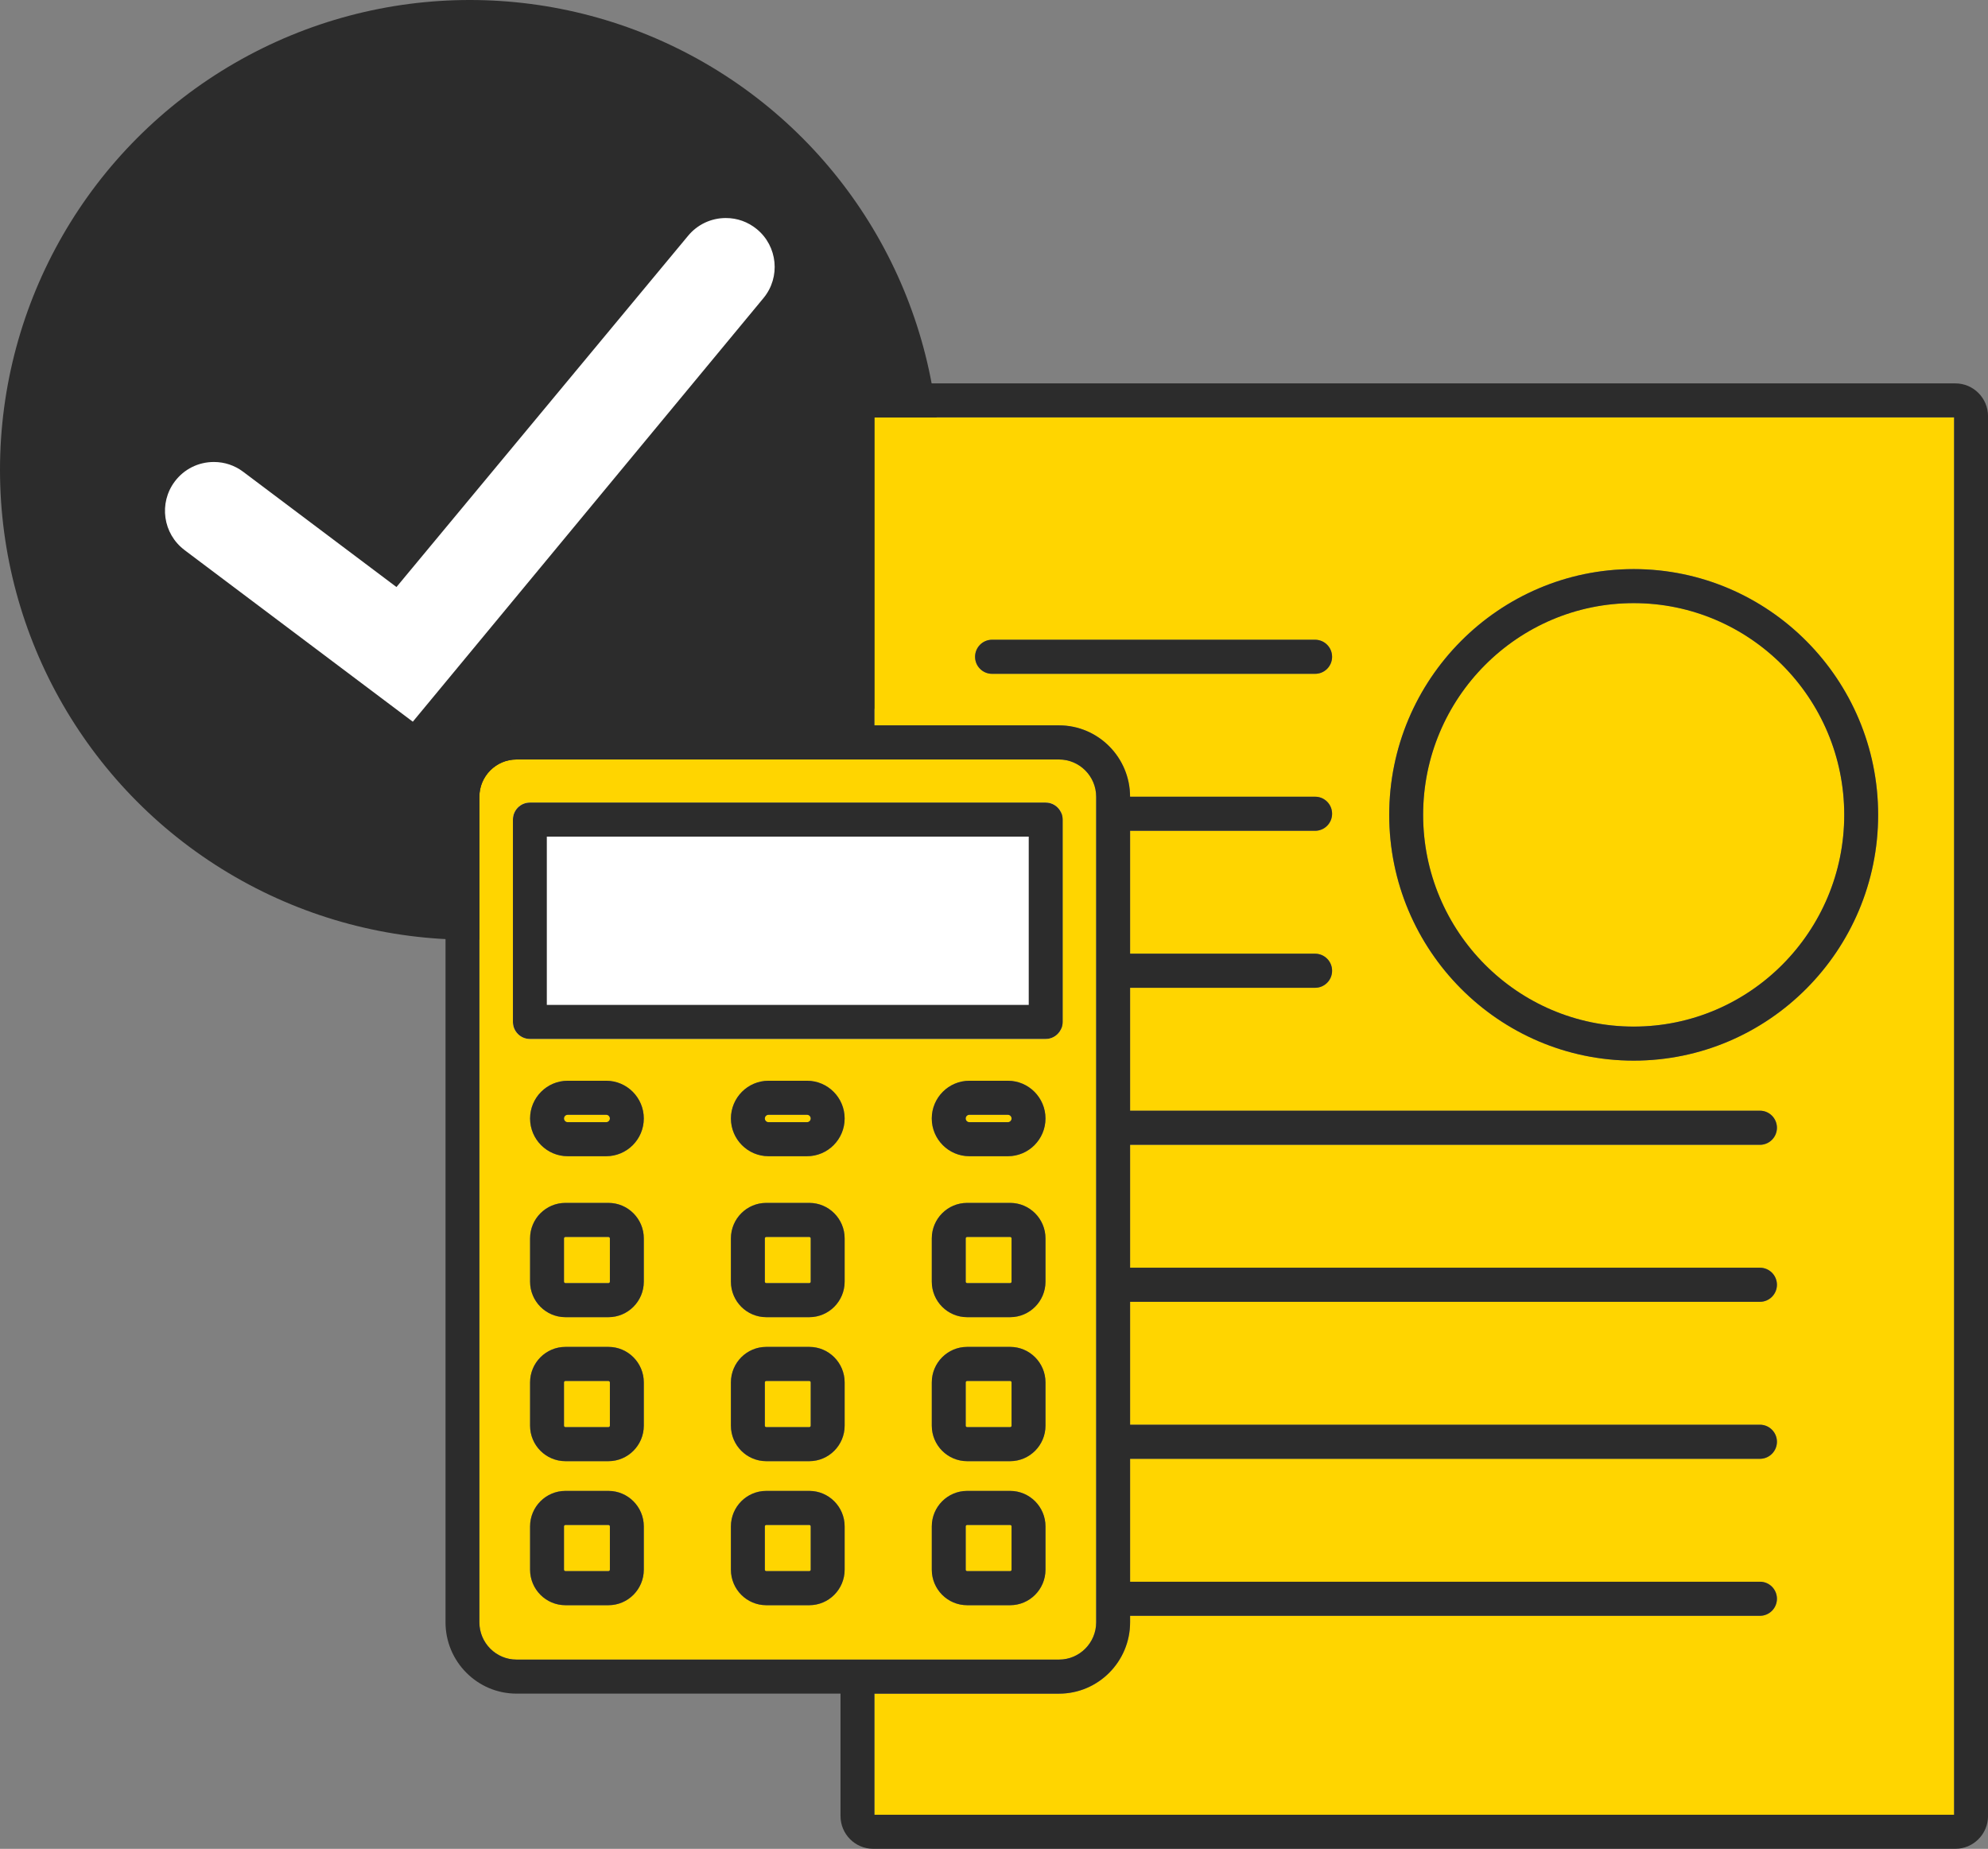 <?xml version="1.0" encoding="UTF-8"?><svg id="b" xmlns="http://www.w3.org/2000/svg" viewBox="0 0 65.091 60.529"><rect x="0" y="0" width="65.091" height="60.529" fill="#808080" stroke="none"/><g id="c"><circle cx="15.383" cy="15.383" r="15.383" fill="#2c2c2c"/><path d="M6.04,18.006c-.706-.531-.848-1.536-.318-2.242.305-.406.772-.639,1.281-.639.349,0,.681.111.96.321l5.018,3.773,9.542-11.492c.308-.376.76-.589,1.242-.589.374,0,.724.126,1.014.363.683.56.783,1.571.223,2.253l-11.486,13.874-7.478-5.622Z" fill="#fff"/><rect x="16.643" y="26.162" width="18.105" height="7.939" fill="#fff"/><rect x="18.466" y="45.211" width="1.503" height="1.512" rx=".046" ry=".046" fill="#ffd500"/><rect x="31.618" y="40.496" width="1.503" height="1.512" rx=".046" ry=".046" fill="#ffd500"/><path d="M33.001,36.498h-1.263c-.066,0-.12.054-.12.121s.054.121.12.121h1.263c.066,0,.12-.054.12-.121s-.054-.121-.12-.121Z" fill="#ffd500"/><ellipse cx="53.49" cy="26.677" rx="6.894" ry="6.932" fill="#ffd500"/><rect x="25.042" y="45.211" width="1.503" height="1.512" rx=".046" ry=".046" fill="#ffd500"/><path d="M35.891,53.112v-27.027c0-.673-.546-1.221-1.216-1.221h-17.763c-.67,0-1.216.548-1.216,1.221v27.027c0,.673.545,1.221,1.216,1.221h17.763c.67,0,1.216-.548,1.216-1.221ZM21.079,51.391c0,.641-.519,1.162-1.156,1.162h-1.411c-.637,0-1.156-.521-1.156-1.162v-1.419c0-.64.519-1.161,1.156-1.161h1.411c.637,0,1.156.521,1.156,1.161v1.419ZM21.079,46.677c0,.64-.519,1.161-1.156,1.161h-1.411c-.637,0-1.156-.521-1.156-1.161v-1.419c0-.64.519-1.161,1.156-1.161h1.411c.637,0,1.156.521,1.156,1.161v1.419ZM21.079,41.962c0,.64-.519,1.161-1.156,1.161h-1.411c-.637,0-1.156-.521-1.156-1.161v-1.419c0-.64.519-1.161,1.156-1.161h1.411c.637,0,1.156.521,1.156,1.161v1.419ZM19.849,37.854h-1.263c-.678,0-1.23-.554-1.23-1.235s.552-1.235,1.23-1.235h1.263c.678,0,1.23.554,1.23,1.235s-.552,1.235-1.23,1.235ZM27.655,51.391c0,.641-.519,1.162-1.156,1.162h-1.411c-.638,0-1.156-.521-1.156-1.162v-1.419c0-.64.519-1.161,1.156-1.161h1.411c.637,0,1.156.521,1.156,1.161v1.419ZM27.655,46.677c0,.64-.519,1.161-1.156,1.161h-1.411c-.638,0-1.156-.521-1.156-1.161v-1.419c0-.64.519-1.161,1.156-1.161h1.411c.637,0,1.156.521,1.156,1.161v1.419ZM27.655,41.962c0,.64-.519,1.161-1.156,1.161h-1.411c-.638,0-1.156-.521-1.156-1.161v-1.419c0-.64.519-1.161,1.156-1.161h1.411c.637,0,1.156.521,1.156,1.161v1.419ZM26.425,37.854h-1.263c-.678,0-1.23-.554-1.23-1.235s.552-1.235,1.23-1.235h1.263c.678,0,1.23.554,1.23,1.235s-.552,1.235-1.23,1.235ZM34.231,51.391c0,.641-.519,1.162-1.156,1.162h-1.41c-.638,0-1.156-.521-1.156-1.162v-1.419c0-.64.519-1.161,1.156-1.161h1.41c.637,0,1.156.521,1.156,1.161v1.419ZM34.231,46.677c0,.64-.519,1.161-1.156,1.161h-1.41c-.638,0-1.156-.521-1.156-1.161v-1.419c0-.64.519-1.161,1.156-1.161h1.41c.637,0,1.156.521,1.156,1.161v1.419ZM34.231,41.962c0,.64-.519,1.161-1.156,1.161h-1.41c-.638,0-1.156-.521-1.156-1.161v-1.419c0-.64.519-1.161,1.156-1.161h1.41c.637,0,1.156.521,1.156,1.161v1.419ZM33.001,37.854h-1.263c-.678,0-1.23-.554-1.23-1.235s.552-1.235,1.23-1.235h1.263c.678,0,1.23.554,1.23,1.235s-.552,1.235-1.23,1.235ZM34.238,34.014h-16.889c-.306,0-.555-.25-.555-.558v-6.624c0-.308.249-.558.555-.558h16.889c.306,0,.555.25.555.558v6.624c0,.308-.249.558-.555.558Z" fill="#ffd500"/><rect x="18.466" y="40.496" width="1.503" height="1.512" rx=".046" ry=".046" fill="#ffd500"/><path d="M26.425,36.498h-1.263c-.066,0-.12.054-.12.121s.054.121.12.121h1.263c.066,0,.12-.054.12-.121s-.054-.121-.12-.121Z" fill="#ffd500"/><rect x="31.618" y="49.926" width="1.503" height="1.512" rx=".046" ry=".046" fill="#ffd500"/><path d="M19.849,36.498h-1.263c-.066,0-.12.054-.12.121s.054.121.12.121h1.263c.066,0,.12-.054.12-.121s-.054-.121-.12-.121Z" fill="#ffd500"/><rect x="25.042" y="49.926" width="1.503" height="1.512" rx=".046" ry=".046" fill="#ffd500"/><rect x="31.618" y="45.211" width="1.503" height="1.512" rx=".046" ry=".046" fill="#ffd500"/><rect x="18.466" y="49.926" width="1.503" height="1.512" rx=".046" ry=".046" fill="#ffd500"/><rect x="25.042" y="40.496" width="1.503" height="1.512" rx=".046" ry=".046" fill="#ffd500"/><path d="M28.63,23.749h6.045c1.282,0,2.325,1.048,2.326,2.336h6.06c.307,0,.555.25.555.557s-.248.558-.555.558h-6.059v4.025h6.059c.307,0,.555.25.555.558s-.248.557-.555.557h-6.059v4.025h20.624c.306,0,.555.25.555.558s-.249.558-.555.558h-20.624v4.025h20.624c.306,0,.555.25.555.557s-.249.558-.555.558h-20.624v4.025h20.624c.306,0,.555.25.555.558s-.249.557-.555.557h-20.624v4.025h20.624c.306,0,.555.25.555.557s-.249.558-.555.558h-20.624v.213c0,1.288-1.043,2.336-2.326,2.336h-6.045v3.965h35.352V13.667H28.63v10.083ZM53.49,18.631c4.413,0,8.004,3.609,8.004,8.046s-3.591,8.046-8.004,8.046-8.004-3.609-8.004-8.046,3.591-8.046,8.004-8.046ZM32.481,20.945h10.579c.307,0,.555.25.555.558s-.248.557-.555.557h-10.579c-.307,0-.555-.25-.555-.557s.248-.558.555-.558Z" fill="#ffd500"/><path d="M64.023,12.551H28.588c-.589,0-1.068.482-1.068,1.074v10.124h-10.608c-1.282,0-2.325,1.048-2.325,2.336v27.027c0,1.288,1.043,2.336,2.325,2.336h10.608v4.006c0,.592.479,1.074,1.068,1.074h35.435c.589,0,1.069-.482,1.069-1.074V13.626c0-.592-.479-1.074-1.069-1.074ZM16.912,54.334c-.67,0-1.216-.548-1.216-1.221v-27.027c0-.673.545-1.221,1.216-1.221h17.763c.67,0,1.216.548,1.216,1.221v27.027c0,.673-.546,1.221-1.216,1.221h-17.763ZM63.982,59.413H28.63v-3.965h6.045c1.282,0,2.326-1.048,2.326-2.336v-.213h20.624c.306,0,.555-.25.555-.558s-.249-.557-.555-.557h-20.624v-4.025h20.624c.306,0,.555-.25.555-.557s-.249-.558-.555-.558h-20.624v-4.025h20.624c.306,0,.555-.25.555-.558s-.249-.557-.555-.557h-20.624v-4.025h20.624c.306,0,.555-.25.555-.558s-.249-.558-.555-.558h-20.624v-4.025h6.059c.307,0,.555-.25.555-.557s-.248-.558-.555-.558h-6.059v-4.025h6.059c.307,0,.555-.25.555-.558s-.248-.557-.555-.557h-6.06c0-1.288-1.043-2.336-2.326-2.336h-6.045v-10.083h35.352v45.747Z" fill="#2c2c2c"/><path d="M32.481,22.06h10.579c.307,0,.555-.25.555-.557s-.248-.558-.555-.558h-10.579c-.307,0-.555.25-.555.558s.248.557.555.557Z" fill="#2c2c2c"/><path d="M53.49,34.724c4.413,0,8.004-3.609,8.004-8.046s-3.591-8.046-8.004-8.046-8.004,3.609-8.004,8.046,3.591,8.046,8.004,8.046ZM53.49,19.746c3.801,0,6.894,3.11,6.894,6.932s-3.093,6.932-6.894,6.932-6.894-3.109-6.894-6.932,3.093-6.932,6.894-6.932Z" fill="#2c2c2c"/><path d="M34.793,26.833c0-.308-.249-.558-.555-.558h-16.889c-.306,0-.555.25-.555.558v6.624c0,.308.249.558.555.558h16.889c.306,0,.555-.25.555-.558v-6.624ZM33.683,32.899h-15.779v-5.508h15.779v5.508Z" fill="#2c2c2c"/><path d="M19.923,39.382h-1.411c-.637,0-1.156.521-1.156,1.161v1.419c0,.64.519,1.161,1.156,1.161h1.411c.637,0,1.156-.521,1.156-1.161v-1.419c0-.64-.519-1.161-1.156-1.161ZM19.969,41.962c0,.025-.021.046-.046.046h-1.411c-.025,0-.046-.021-.046-.046v-1.419c0-.025.021-.046.046-.046h1.411c.025,0,.046.021.046.046v1.419Z" fill="#2c2c2c"/><path d="M26.499,39.382h-1.411c-.638,0-1.156.521-1.156,1.161v1.419c0,.64.519,1.161,1.156,1.161h1.411c.637,0,1.156-.521,1.156-1.161v-1.419c0-.64-.519-1.161-1.156-1.161ZM26.545,41.962c0,.025-.021.046-.046.046h-1.411c-.026,0-.046-.021-.046-.046v-1.419c0-.025.021-.046.046-.046h1.411c.026,0,.046.021.046.046v1.419Z" fill="#2c2c2c"/><path d="M33.075,39.382h-1.41c-.638,0-1.156.521-1.156,1.161v1.419c0,.64.519,1.161,1.156,1.161h1.41c.637,0,1.156-.521,1.156-1.161v-1.419c0-.64-.519-1.161-1.156-1.161ZM33.121,41.962c0,.025-.021.046-.046.046h-1.41c-.026,0-.046-.021-.046-.046v-1.419c0-.025.021-.046.046-.046h1.41c.025,0,.046.021.046.046v1.419Z" fill="#2c2c2c"/><path d="M19.923,44.096h-1.411c-.637,0-1.156.521-1.156,1.161v1.419c0,.64.519,1.161,1.156,1.161h1.411c.637,0,1.156-.521,1.156-1.161v-1.419c0-.64-.519-1.161-1.156-1.161ZM19.969,46.677c0,.025-.021.046-.046.046h-1.411c-.025,0-.046-.021-.046-.046v-1.419c0-.025.021-.046.046-.046h1.411c.025,0,.046.021.046.046v1.419Z" fill="#2c2c2c"/><path d="M26.499,44.096h-1.411c-.638,0-1.156.521-1.156,1.161v1.419c0,.64.519,1.161,1.156,1.161h1.411c.637,0,1.156-.521,1.156-1.161v-1.419c0-.64-.519-1.161-1.156-1.161ZM26.545,46.677c0,.025-.021.046-.046.046h-1.411c-.026,0-.046-.021-.046-.046v-1.419c0-.025.021-.046.046-.046h1.411c.026,0,.046.021.046.046v1.419Z" fill="#2c2c2c"/><path d="M33.075,44.096h-1.41c-.638,0-1.156.521-1.156,1.161v1.419c0,.64.519,1.161,1.156,1.161h1.41c.637,0,1.156-.521,1.156-1.161v-1.419c0-.64-.519-1.161-1.156-1.161ZM33.121,46.677c0,.025-.021.046-.046.046h-1.41c-.026,0-.046-.021-.046-.046v-1.419c0-.025.021-.046.046-.046h1.41c.025,0,.046.021.046.046v1.419Z" fill="#2c2c2c"/><path d="M19.923,48.811h-1.411c-.637,0-1.156.521-1.156,1.161v1.419c0,.641.519,1.162,1.156,1.162h1.411c.637,0,1.156-.521,1.156-1.162v-1.419c0-.64-.519-1.161-1.156-1.161ZM19.969,51.391c0,.026-.021.046-.046.046h-1.411c-.025,0-.046-.021-.046-.046v-1.419c0-.025.021-.046.046-.046h1.411c.025,0,.046.021.046.046v1.419Z" fill="#2c2c2c"/><path d="M26.499,48.811h-1.411c-.638,0-1.156.521-1.156,1.161v1.419c0,.641.519,1.162,1.156,1.162h1.411c.637,0,1.156-.521,1.156-1.162v-1.419c0-.64-.519-1.161-1.156-1.161ZM26.545,51.391c0,.026-.021.046-.046.046h-1.411c-.026,0-.046-.021-.046-.046v-1.419c0-.025.021-.046.046-.046h1.411c.026,0,.046.021.046.046v1.419Z" fill="#2c2c2c"/><path d="M33.075,48.811h-1.41c-.638,0-1.156.521-1.156,1.161v1.419c0,.641.519,1.162,1.156,1.162h1.41c.637,0,1.156-.521,1.156-1.162v-1.419c0-.64-.519-1.161-1.156-1.161ZM33.121,51.391c0,.026-.021.046-.046.046h-1.41c-.026,0-.046-.021-.046-.046v-1.419c0-.025.021-.046.046-.046h1.41c.025,0,.046.021.046.046v1.419Z" fill="#2c2c2c"/><path d="M19.849,35.383h-1.263c-.678,0-1.23.554-1.23,1.235s.552,1.235,1.23,1.235h1.263c.678,0,1.23-.554,1.23-1.235s-.552-1.235-1.23-1.235ZM19.849,36.739h-1.263c-.066,0-.12-.054-.12-.121s.054-.121.12-.121h1.263c.066,0,.12.054.12.121s-.054.121-.12.121Z" fill="#2c2c2c"/><path d="M26.425,35.383h-1.263c-.678,0-1.23.554-1.23,1.235s.552,1.235,1.23,1.235h1.263c.678,0,1.23-.554,1.23-1.235s-.552-1.235-1.23-1.235ZM26.425,36.739h-1.263c-.066,0-.12-.054-.12-.121s.054-.121.12-.121h1.263c.066,0,.12.054.12.121s-.054.121-.12.121Z" fill="#2c2c2c"/><path d="M33.001,35.383h-1.263c-.678,0-1.23.554-1.23,1.235s.552,1.235,1.23,1.235h1.263c.678,0,1.23-.554,1.23-1.235s-.552-1.235-1.23-1.235ZM33.001,36.739h-1.263c-.066,0-.12-.054-.12-.121s.054-.121.12-.121h1.263c.066,0,.12.054.12.121s-.054.121-.12.121Z" fill="#2c2c2c"/></g></svg>